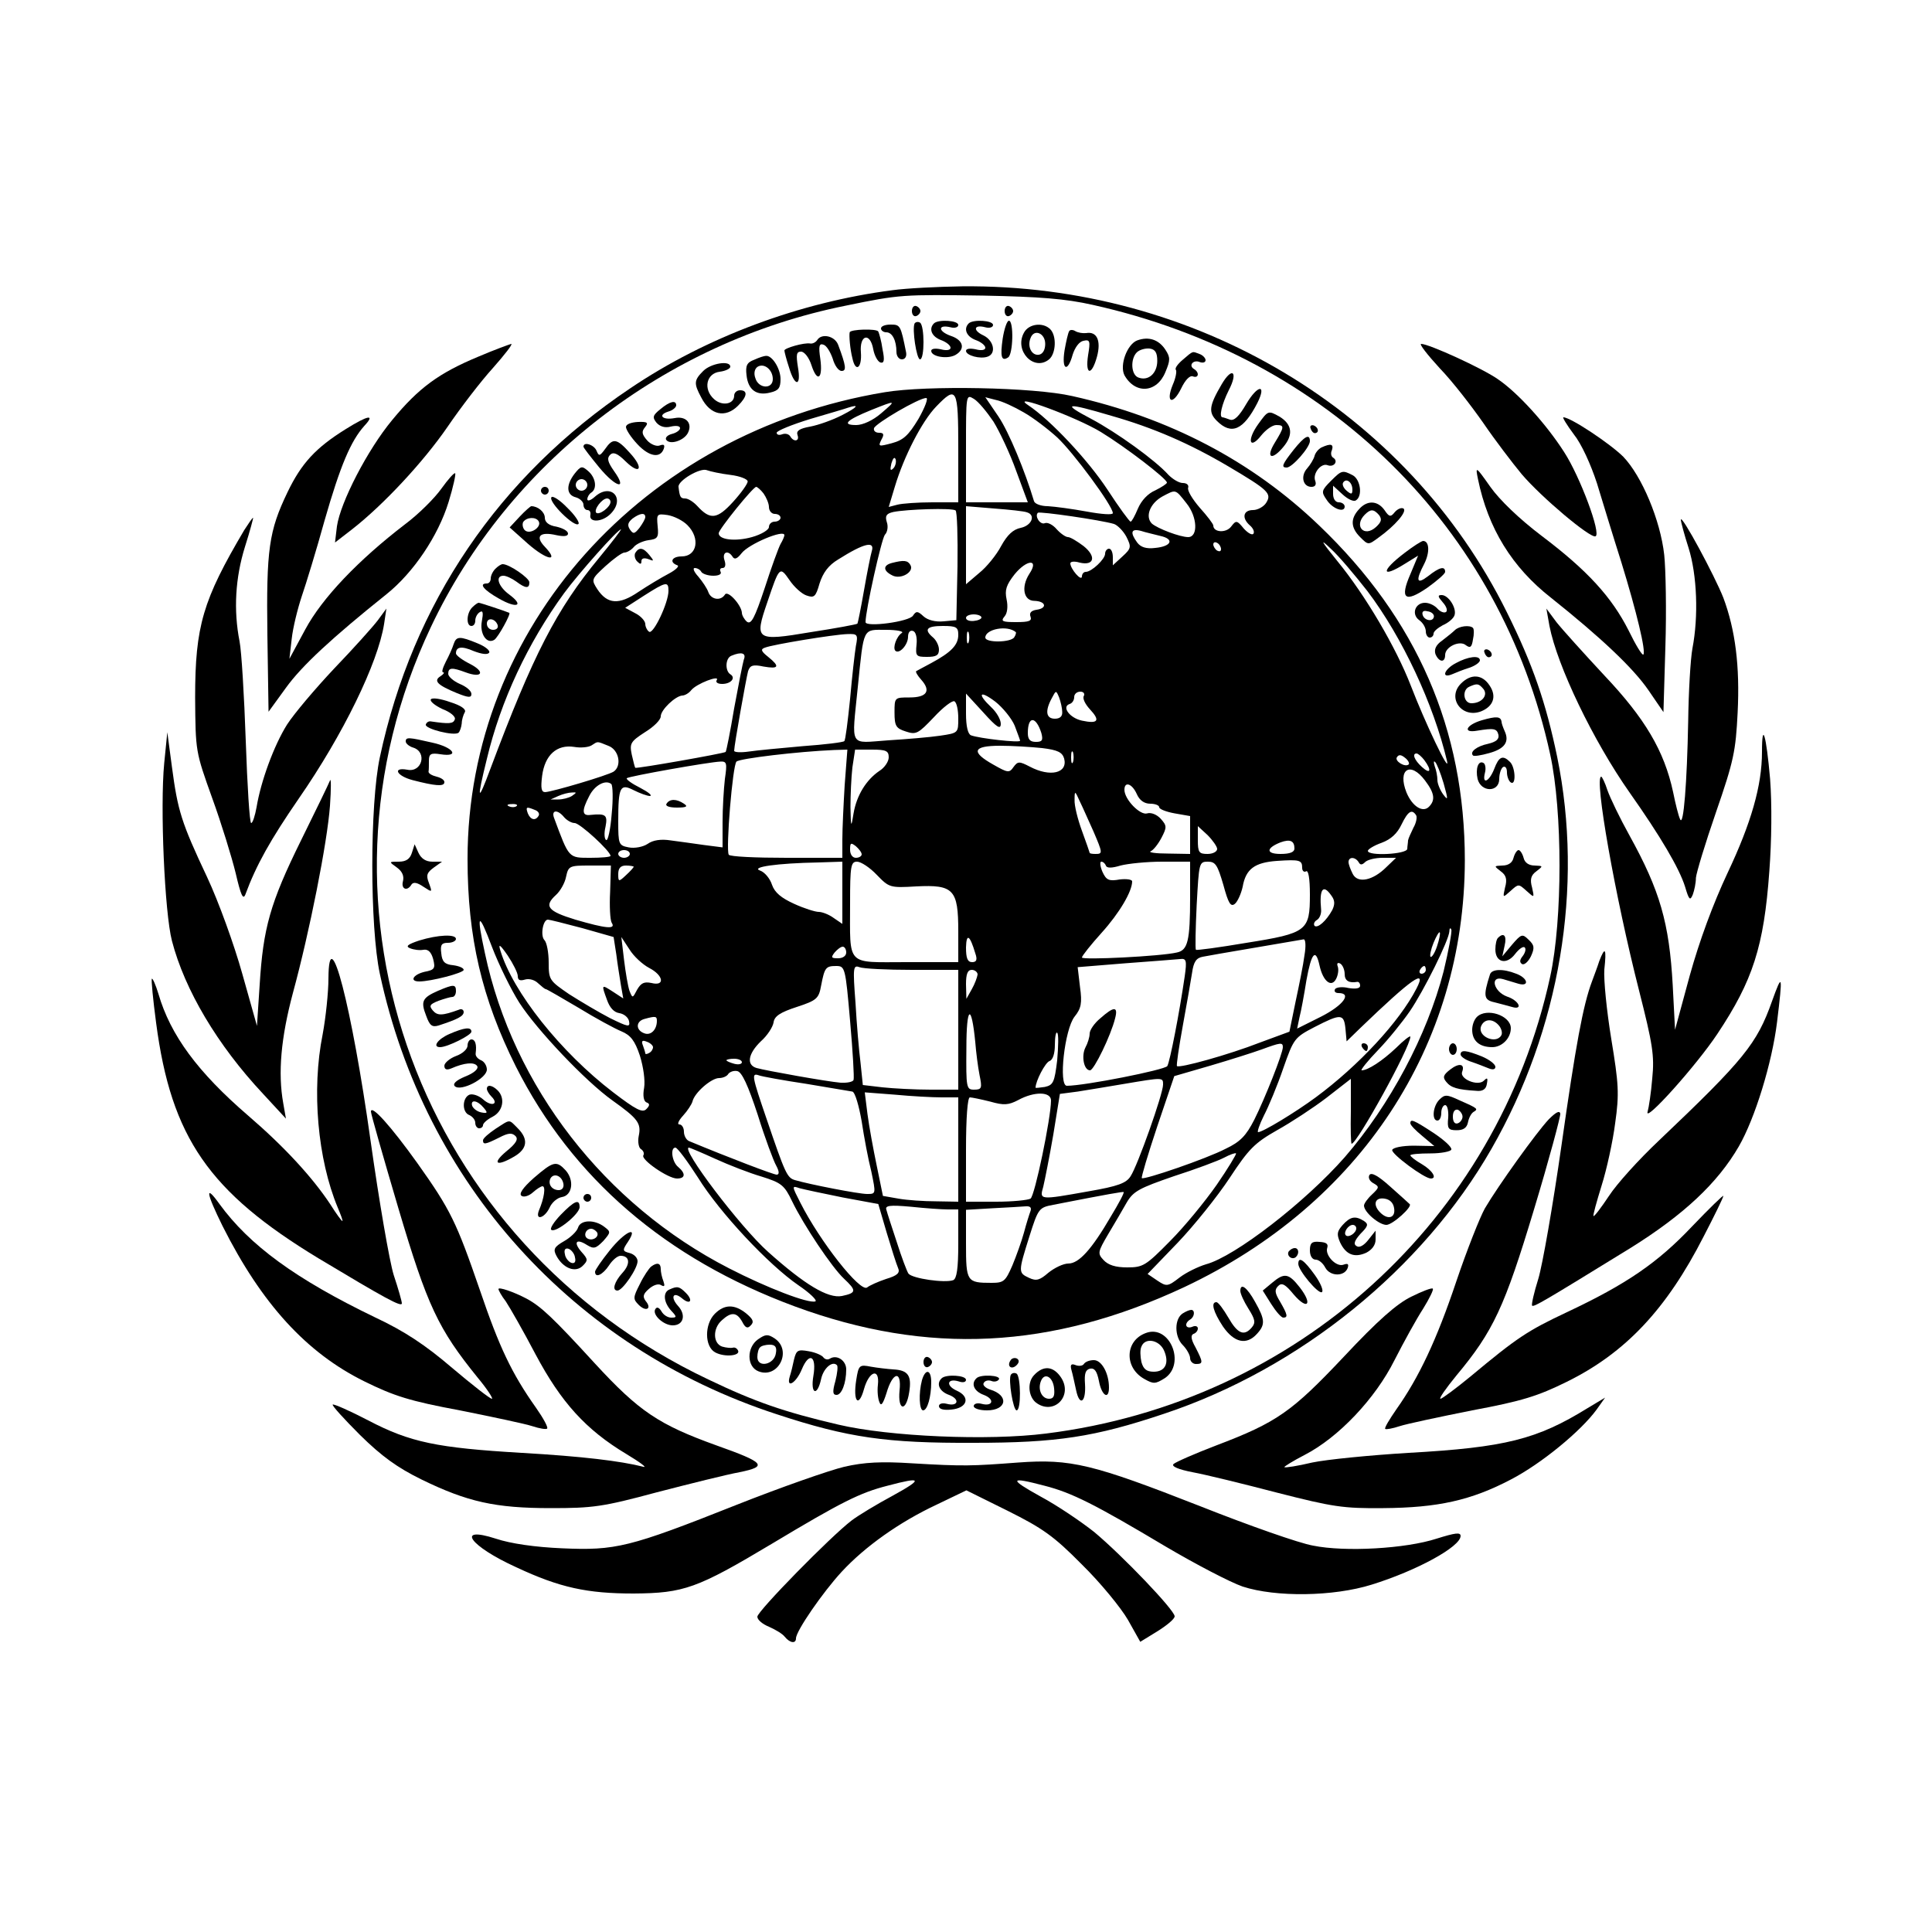 <?xml version="1.0" standalone="no"?>
<!DOCTYPE svg PUBLIC "-//W3C//DTD SVG 20010904//EN"
 "http://www.w3.org/TR/2001/REC-SVG-20010904/DTD/svg10.dtd">
<svg version="1.0" xmlns="http://www.w3.org/2000/svg"
 width="500pt" height="500pt" viewBox="0 0 500 500"
 preserveAspectRatio="xMidYMid meet">
<g transform="translate(0,500) scale(0.1,-0.1)"
fill="#000000" stroke="none">
<path d="M2310 4249 c-240 -31 -482 -121 -679 -254 -340 -228 -563 -556 -648
-955 -26 -121 -26 -439 0 -560 116 -542 500 -968 1027 -1140 185 -61 285 -75
510 -74 215 0 313 15 492 75 352 117 670 375 848 686 177 309 239 676 170
1014 -29 140 -63 239 -130 374 -258 522 -807 850 -1410 844 -63 -1 -144 -5
-180 -10z m518 -38 c608 -135 1056 -575 1184 -1164 32 -147 32 -427 0 -574
-137 -631 -656 -1102 -1305 -1183 -150 -19 -405 -8 -537 23 -141 33 -216 59
-337 117 -746 354 -1064 1216 -718 1947 200 424 605 738 1074 832 140 29 148
29 356 26 146 -3 212 -8 283 -24z"/>
<path d="M2360 4195 c0 -9 5 -15 11 -13 6 2 11 8 11 13 0 5 -5 11 -11 13 -6 2
-11 -4 -11 -13z"/>
<path d="M2600 4195 c0 -9 5 -15 11 -13 6 2 11 8 11 13 0 5 -5 11 -11 13 -6 2
-11 -4 -11 -13z"/>
<path d="M2367 4163 c-7 -14 5 -93 14 -93 12 0 12 87 0 95 -5 3 -11 2 -14 -2z"/>
<path d="M2417 4163 c-14 -14 -6 -34 18 -43 14 -5 25 -14 25 -20 0 -6 -10 -8
-25 -4 -14 3 -25 2 -25 -4 0 -15 41 -22 62 -11 27 15 22 39 -12 50 -33 12 -33
30 0 22 11 -3 20 0 20 6 0 12 -52 15 -63 4z"/>
<path d="M2507 4163 c-14 -14 -6 -34 18 -43 14 -5 25 -14 25 -20 0 -6 -10 -8
-25 -4 -14 3 -25 2 -25 -4 0 -12 37 -22 56 -15 23 8 16 42 -11 55 -28 13 -25
29 5 21 11 -3 20 0 20 6 0 12 -52 15 -63 4z"/>
<path d="M2595 4124 c-7 -48 -3 -60 14 -49 13 8 15 95 2 95 -5 0 -12 -21 -16
-46z"/>
<path d="M2280 4150 c0 -5 6 -10 14 -10 15 0 26 -21 26 -51 0 -10 6 -19 14
-19 8 0 13 7 11 18 -14 70 -15 72 -40 72 -14 0 -25 -4 -25 -10z"/>
<path d="M2650 4139 c-26 -47 26 -101 65 -69 18 15 20 61 3 78 -19 19 -56 14
-68 -9z m55 -29 c0 -15 -6 -26 -16 -28 -19 -3 -31 21 -22 43 9 25 38 13 38
-15z"/>
<path d="M2199 4140 c-2 -8 1 -44 7 -67 8 -38 25 -26 22 15 -4 46 24 53 32 8
3 -16 11 -31 18 -34 10 -3 12 5 6 34 -3 22 -9 42 -11 46 -4 8 -72 6 -74 -2z"/>
<path d="M2767 4143 c-3 -5 -8 -27 -12 -50 -8 -51 8 -58 21 -11 6 19 17 34 28
36 17 4 18 -1 12 -37 -8 -52 9 -55 23 -4 11 41 0 66 -28 61 -9 -1 -21 1 -28 5
-6 4 -14 4 -16 0z"/>
<path d="M2115 4120 c-4 -6 -12 -10 -18 -9 -16 3 -67 -12 -67 -18 0 -3 5 -23
12 -44 15 -51 32 -50 23 1 -5 32 -4 40 8 40 9 0 21 -16 27 -35 15 -46 30 -36
23 16 -5 33 -3 41 8 37 8 -2 18 -19 24 -36 5 -18 15 -32 23 -32 13 0 12 12 -9
68 -9 23 -43 30 -54 12z"/>
<path d="M2943 4119 c-26 -10 -46 -64 -33 -90 28 -50 84 -46 106 8 13 31 13
38 0 58 -17 26 -43 35 -73 24z m52 -53 c0 -32 -23 -53 -49 -43 -19 7 -21 48
-4 65 7 7 22 11 33 10 15 -2 20 -11 20 -32z"/>
<path d="M3061 4069 c-13 -11 -21 -22 -18 -26 3 -3 0 -21 -8 -39 -19 -46 0
-54 22 -9 10 21 22 34 30 31 15 -6 18 10 3 19 -15 9 -2 25 15 18 8 -3 15 -1
15 5 0 5 -7 13 -16 16 -19 7 -15 9 -43 -15z"/>
<path d="M1952 4069 c-19 -7 -23 -15 -20 -40 4 -38 26 -54 61 -45 22 5 27 12
27 35 0 27 -22 62 -38 60 -4 0 -17 -4 -30 -10z m48 -50 c0 -27 -37 -25 -45 2
-5 13 -2 25 6 30 17 10 39 -8 39 -32z"/>
<path d="M1820 4040 c-24 -24 -25 -32 -5 -69 23 -45 62 -54 95 -21 24 24 26
40 5 40 -8 0 -15 -6 -15 -14 0 -22 -31 -28 -52 -9 -29 26 -20 67 15 71 15 2
27 8 27 13 0 17 -50 9 -70 -11z"/>
<path d="M3162 4006 c-33 -56 -35 -73 -13 -95 38 -38 69 -24 105 46 25 50 1
48 -29 -3 -18 -31 -31 -44 -42 -40 -8 3 -17 6 -19 6 -10 0 -2 34 16 70 25 48
9 62 -18 16z"/>
<path d="M2290 3985 c-628 -104 -1080 -610 -1080 -1208 0 -203 37 -361 125
-537 146 -289 387 -497 722 -621 344 -127 664 -111 1008 50 456 215 725 625
726 1104 0 340 -124 625 -377 867 -174 167 -388 279 -639 335 -100 23 -377 28
-485 10z m190 -145 l0 -140 -67 0 c-38 0 -78 -3 -90 -6 l-23 -6 16 53 c23 77
70 169 107 207 53 55 57 48 57 -108z m91 69 c16 -26 43 -83 59 -128 l30 -81
-80 0 -80 0 0 140 c0 139 0 140 20 128 12 -7 34 -34 51 -59z m-194 7 c-26 -43
-39 -55 -69 -63 -34 -9 -36 -9 -27 9 8 14 6 18 -6 18 -9 0 -15 5 -13 12 5 13
116 78 135 78 6 0 -3 -24 -20 -54z m272 17 c25 -14 64 -44 87 -65 41 -38 144
-177 144 -196 0 -5 -29 -3 -67 4 -38 7 -83 13 -101 14 -18 0 -34 6 -36 13 -23
77 -65 179 -92 219 l-34 50 27 -7 c16 -3 48 -18 72 -32z m200 -51 c64 -39 171
-121 171 -131 0 -3 -14 -12 -30 -20 -19 -8 -36 -26 -45 -47 -8 -19 -16 -34
-19 -34 -3 0 -30 37 -60 83 -50 76 -147 180 -206 219 -49 33 127 -32 189 -70z
m-569 48 c-21 -18 -47 -30 -64 -30 -39 0 -25 13 39 39 65 26 66 26 25 -9z
m-100 -4 c-25 -13 -62 -26 -83 -30 -28 -5 -37 -11 -33 -22 6 -16 -10 -19 -19
-3 -4 6 -13 8 -21 5 -8 -3 -14 -1 -14 4 0 5 39 21 88 36 48 14 92 27 97 29 31
10 24 1 -15 -19z m696 -2 c109 -31 203 -72 303 -131 103 -61 113 -70 98 -94
-6 -10 -22 -19 -34 -19 -26 0 -30 -21 -8 -40 8 -7 12 -16 9 -21 -3 -5 -14 1
-25 13 -18 22 -20 22 -33 5 -13 -17 -46 -15 -46 3 0 4 -16 25 -35 46 -19 22
-33 45 -30 52 2 7 -4 12 -14 12 -10 0 -26 10 -37 21 -34 38 -134 110 -200 145
-78 41 -66 43 52 8z m-564 -136 c-8 -8 -9 -4 -5 13 4 13 8 18 11 10 2 -7 -1
-18 -6 -23z m-422 -17 c25 -3 45 -11 45 -17 0 -6 -17 -30 -38 -53 -41 -45 -59
-47 -92 -11 -10 11 -24 20 -32 20 -12 0 -14 4 -17 30 -2 16 57 51 74 43 8 -3
35 -9 60 -12z m86 -48 c7 -10 14 -26 14 -35 0 -10 7 -18 15 -18 8 0 15 -4 15
-10 0 -5 -7 -10 -15 -10 -8 0 -15 -6 -15 -14 0 -7 -19 -19 -44 -26 -43 -12
-86 -7 -86 10 0 10 89 120 97 120 3 0 12 -8 19 -17z m1095 -26 c28 -35 30 -87
4 -87 -21 0 -79 22 -94 35 -18 18 -5 52 27 70 36 19 33 20 63 -18z m-593 -163
l-3 -139 -33 -3 c-21 -2 -41 3 -52 13 -15 14 -19 14 -27 2 -9 -16 -123 -31
-123 -17 0 30 41 214 50 226 7 7 9 22 5 33 -5 16 -1 22 17 26 34 7 152 11 161
4 4 -3 6 -68 5 -145z m180 140 c23 -7 12 -34 -16 -40 -20 -4 -35 -18 -51 -47
-12 -23 -38 -55 -57 -70 l-34 -29 0 101 0 101 73 -6 c39 -3 78 -7 85 -10z
m225 -30 c9 -3 24 -18 32 -33 13 -26 13 -30 -10 -51 l-25 -23 0 21 c0 12 -4
22 -10 22 -5 0 -10 -6 -10 -13 0 -14 -35 -47 -50 -47 -6 0 -10 -6 -10 -12 -1
-14 -30 20 -30 34 0 5 11 6 24 2 38 -9 44 16 10 43 -16 12 -34 23 -40 23 -6 0
-19 9 -29 20 -10 12 -24 19 -31 16 -12 -5 -27 18 -18 27 5 4 164 -19 197 -29z
m-1213 18 c0 -5 -7 -17 -15 -28 -13 -16 -16 -17 -25 -4 -7 11 -5 18 7 28 19
14 33 16 33 4z m109 -21 c34 -34 25 -81 -15 -81 -25 0 -33 -15 -11 -23 6 -2
-4 -12 -23 -22 -19 -10 -54 -31 -78 -47 -50 -34 -80 -32 -106 7 -16 25 -16 26
21 60 21 19 43 35 49 35 6 0 17 6 24 14 6 8 24 16 38 18 24 3 27 7 24 36 -3
32 -2 33 26 29 17 -3 39 -14 51 -26z m-228 -84 c-111 -134 -171 -251 -282
-547 -33 -89 -36 -83 -9 26 36 151 106 300 200 429 39 53 139 165 147 165 2 0
-23 -33 -56 -73z m1452 56 c37 -8 29 -27 -13 -31 -24 -3 -38 2 -47 14 -19 26
-16 37 10 30 12 -4 35 -9 50 -13z m-973 2 c0 -3 -4 -13 -10 -23 -5 -9 -24 -61
-41 -114 -26 -78 -35 -95 -46 -87 -7 6 -13 17 -13 23 -1 20 -37 60 -44 47 -11
-17 -36 -13 -43 7 -3 9 -15 27 -26 40 -11 12 -15 22 -9 22 6 0 14 -4 17 -10 3
-5 17 -10 31 -10 14 0 22 4 19 10 -3 6 -1 10 5 10 7 0 9 8 5 20 -7 21 9 28 21
9 5 -8 12 -5 23 9 18 24 111 63 111 47z m1509 -145 c90 -119 171 -292 206
-440 8 -37 -58 102 -94 196 -38 98 -117 233 -190 322 -43 53 -46 60 -17 32 21
-19 63 -69 95 -110z m-379 109 c0 -6 -4 -7 -10 -4 -5 3 -10 11 -10 16 0 6 5 7
10 4 6 -3 10 -11 10 -16z m-904 -6 c-3 -10 -12 -55 -20 -101 -8 -46 -16 -85
-17 -86 -2 -2 -56 -12 -121 -22 -143 -24 -146 -21 -112 78 31 92 32 93 57 57
12 -18 32 -36 44 -40 20 -7 24 -4 34 31 9 28 23 47 48 62 68 43 96 49 87 21z
m408 -58 c-22 -34 -15 -70 13 -70 30 -1 34 -19 6 -23 -14 -2 -20 -8 -16 -18 4
-11 -4 -14 -37 -14 -36 0 -41 2 -30 15 7 8 9 26 5 44 -5 24 -1 37 21 65 32 39
64 40 38 1z m-934 -44 c0 -31 -39 -113 -50 -106 -5 3 -10 13 -10 20 0 8 -12
21 -26 28 l-26 14 48 31 c58 37 64 38 64 13z m810 -69 c0 -4 -9 -8 -20 -9 -11
-1 -20 2 -20 8 0 5 9 9 20 9 11 0 20 -4 20 -8z m-60 -45 c0 -26 -18 -45 -70
-73 -19 -10 -37 -20 -39 -21 -2 -2 4 -12 13 -22 26 -29 15 -46 -30 -46 -39 0
-39 0 -39 -39 0 -35 4 -41 29 -49 27 -9 32 -6 73 37 24 26 48 44 53 41 6 -3
10 -23 10 -44 0 -38 0 -38 -47 -45 -27 -4 -87 -9 -135 -12 -102 -7 -94 -22
-78 138 16 157 12 148 73 148 28 0 47 -4 41 -8 -14 -9 -24 -38 -17 -46 10 -10
33 15 33 36 0 11 5 18 13 15 7 -2 11 -17 9 -35 -3 -30 -1 -32 27 -32 24 0 31
4 31 19 0 10 -7 24 -15 31 -25 21 -17 30 25 30 35 0 40 -3 40 -23z m149 7 c1
-1 0 -7 -4 -13 -8 -14 -75 -15 -75 -1 0 22 57 33 79 14z m-122 -26 c-3 -7 -5
-2 -5 12 0 14 2 19 5 13 2 -7 2 -19 0 -25z m-292 -10 c-3 -18 -10 -80 -15
-137 -6 -58 -12 -107 -15 -109 -2 -3 -51 -9 -107 -13 -57 -5 -120 -11 -140
-14 -21 -3 -38 -2 -38 2 0 14 31 187 36 206 5 15 12 18 40 12 40 -7 43 0 12
25 -19 15 -20 20 -8 24 20 8 178 34 213 35 26 1 28 -1 22 -31z m-290 -35 c-3
-10 -14 -66 -25 -126 -10 -60 -20 -110 -22 -113 -5 -4 -232 -44 -234 -41 -1 1
-5 16 -9 34 -6 29 -3 34 34 58 23 14 41 32 41 41 0 17 38 53 56 54 6 0 17 6
23 14 14 17 75 40 66 26 -4 -6 3 -10 14 -10 23 0 36 16 21 25 -14 9 -13 42 3
48 26 11 39 7 32 -10z m701 -171 c7 -19 14 -37 14 -39 0 -6 -106 6 -127 14 -8
3 -13 23 -13 56 l0 52 45 -49 c35 -39 45 -45 45 -29 0 11 -11 30 -25 43 -37
35 -30 45 11 14 19 -15 42 -43 50 -62z m123 36 c1 -12 -6 -18 -19 -18 -23 0
-26 20 -8 53 11 21 11 21 19 2 4 -11 8 -28 8 -37z m56 41 c-4 -6 3 -21 16 -35
27 -29 21 -38 -21 -29 -32 7 -53 36 -32 43 7 2 12 10 12 18 0 8 7 14 16 14 8
0 12 -5 9 -11z m-110 -96 c5 -19 2 -23 -14 -23 -15 0 -21 6 -21 23 0 45 21 44
35 0z m-1121 -33 c28 -10 36 -52 14 -67 -16 -10 -158 -52 -177 -53 -10 0 -12
10 -8 42 7 54 38 82 83 75 17 -3 37 -1 45 4 17 11 13 11 43 -1z m1123 -6 c41
-5 52 -11 57 -27 10 -38 -36 -49 -89 -21 -27 14 -31 14 -42 -1 -11 -16 -15
-15 -52 6 -59 33 -54 49 17 49 31 0 80 -3 109 -6z m-511 -96 c-3 -50 -6 -113
-6 -140 l0 -48 -144 0 c-80 0 -147 3 -150 8 -8 13 10 232 20 241 8 8 158 26
253 30 l34 1 -7 -92z m114 72 c0 -11 -11 -27 -24 -35 -34 -23 -59 -63 -67
-110 -6 -38 -7 -38 -8 16 0 31 2 77 5 103 l7 46 43 0 c37 0 44 -3 44 -20z
m477 -12 c-3 -7 -5 -2 -5 12 0 14 2 19 5 13 2 -7 2 -19 0 -25z m869 -6 c-9 -9
-37 8 -31 18 5 8 11 7 21 -1 8 -6 12 -14 10 -17z m40 11 c20 -27 16 -38 -6
-18 -20 18 -26 35 -14 35 4 0 13 -8 20 -17z m-1810 -49 c-3 -26 -6 -76 -6
-112 l0 -65 -47 6 c-27 4 -65 9 -87 12 -25 4 -46 1 -60 -9 -12 -8 -34 -12 -49
-9 -26 5 -27 8 -27 68 0 89 5 98 40 80 16 -8 35 -15 42 -15 7 1 -4 10 -25 21
-22 11 -37 22 -35 25 5 5 213 42 242 43 17 1 18 -4 12 -45z m1860 -11 c12 -43
12 -46 -1 -29 -8 11 -15 28 -15 37 0 10 -3 26 -7 36 -3 10 -3 15 1 11 4 -3 14
-28 22 -55z m-48 7 c25 -33 27 -51 10 -68 -16 -16 -43 1 -58 37 -24 60 10 82
48 31z m-2105 -87 c-3 -40 -10 -70 -14 -67 -5 2 -6 18 -2 34 6 31 1 35 -39 31
-22 -3 -23 11 -3 49 14 28 42 43 57 31 4 -4 5 -39 1 -78z m1359 52 c7 -16 19
-25 35 -25 12 0 23 -4 23 -9 0 -5 18 -12 40 -16 l40 -7 0 -49 0 -49 -57 1
c-32 0 -52 3 -45 6 7 3 19 18 28 35 14 27 14 31 -2 49 -10 11 -25 17 -35 14
-18 -6 -59 36 -59 61 0 23 20 16 32 -11z m-1462 -5 c-8 -5 -24 -9 -35 -9 l-20
0 20 9 c11 5 27 9 35 9 13 1 13 0 0 -9z m1350 -92 c24 -56 24 -58 5 -58 -8 0
-15 1 -15 3 0 1 -9 27 -20 57 -11 30 -20 66 -19 80 0 25 1 24 14 -5 8 -16 23
-51 35 -77z m-1493 66 c-3 -3 -12 -4 -19 -1 -8 3 -5 6 6 6 11 1 17 -2 13 -5z
m47 -10 c9 -3 13 -10 10 -15 -8 -14 -21 -11 -28 6 -6 17 -4 18 18 9z m76 -19
c7 -8 19 -15 27 -15 14 0 93 -73 93 -85 0 -3 -24 -5 -52 -5 -57 0 -55 -2 -94
103 -8 21 9 23 26 2z m2205 5 c3 -5 0 -20 -7 -32 -6 -13 -13 -27 -14 -33 0 -5
-2 -16 -2 -22 -2 -14 -102 -19 -102 -5 0 4 16 14 36 21 24 9 40 24 51 47 17
35 27 41 38 24z m-515 -87 c0 -7 -11 -13 -25 -13 -22 0 -25 4 -25 36 l0 36 25
-23 c13 -13 25 -30 25 -36z m200 1 c0 -9 -11 -14 -36 -14 -38 0 -38 15 0 30
25 9 36 4 36 -16z m-1120 -15 c0 -5 -7 -9 -15 -9 -9 0 -15 9 -15 21 0 18 2 19
15 9 8 -7 15 -16 15 -21z m-600 1 c0 -5 -7 -10 -15 -10 -8 0 -15 5 -15 10 0 6
7 10 15 10 8 0 15 -4 15 -10z m1740 -36 c0 -8 5 -12 10 -9 6 4 10 -18 10 -60
0 -94 -7 -100 -164 -125 -71 -12 -130 -20 -131 -18 -2 2 -1 54 2 116 6 109 6
112 29 112 20 0 25 -9 40 -60 13 -48 19 -58 30 -49 7 6 16 26 20 44 8 46 31
63 89 67 59 4 65 2 65 -18z m146 15 c4 -8 9 -8 17 0 6 6 26 11 45 11 l35 0
-25 -24 c-35 -35 -74 -43 -87 -18 -6 12 -11 25 -11 31 0 14 17 14 26 0z
m-1336 -80 l0 -80 -22 15 c-12 9 -30 16 -39 16 -9 0 -38 9 -64 21 -33 15 -50
29 -57 49 -5 16 -19 33 -31 37 -25 9 43 19 151 21 l62 2 0 -81z m89 47 c32
-33 34 -34 102 -30 97 5 109 -8 109 -116 l0 -80 -134 0 c-158 0 -146 -13 -146
153 0 96 2 107 18 107 10 0 33 -15 51 -34z m593 24 c2 -7 15 -7 38 0 19 5 68
10 107 10 l73 0 0 -92 c0 -113 -6 -137 -34 -143 -42 -10 -246 -20 -246 -13 0
4 23 33 51 64 46 51 79 107 79 133 0 5 -15 7 -32 5 -28 -5 -35 -2 -45 20 -6
14 -7 26 -3 26 5 0 10 -5 12 -10z m-1283 -68 c-2 -37 0 -73 4 -80 12 -18 -15
-15 -94 8 -72 22 -82 35 -50 64 11 10 23 31 26 47 6 28 9 29 61 29 l55 0 -2
-68z m61 65 c0 -2 -9 -12 -20 -22 -19 -18 -20 -17 -20 3 0 15 6 22 20 22 11 0
20 -2 20 -3z m1805 -74 c10 -13 10 -23 3 -38 -16 -29 -38 -48 -46 -41 -3 4 -1
11 6 15 7 4 12 16 11 27 -5 53 5 67 26 37z m-2101 -278 c46 -71 171 -203 241
-253 66 -47 75 -59 68 -92 -3 -15 0 -31 6 -34 6 -4 9 -11 6 -16 -7 -11 64 -60
87 -60 22 0 23 13 3 30 -16 13 -21 50 -7 50 5 0 31 -35 58 -77 57 -92 183
-226 260 -279 31 -21 50 -40 44 -42 -18 -6 -125 35 -224 86 -321 165 -558 470
-631 815 -23 105 -17 110 18 17 18 -47 50 -112 71 -145z m163 193 l81 -23 7
-45 c3 -25 9 -61 12 -80 l6 -34 -26 17 c-31 20 -31 20 -16 -21 7 -20 18 -32
32 -34 12 -2 23 -11 25 -21 3 -16 -2 -15 -49 8 -29 15 -76 43 -106 62 -51 35
-53 37 -53 82 0 26 -5 52 -11 58 -11 11 -4 53 9 53 4 0 44 -10 89 -22z m2229
-112 c-43 -166 -139 -346 -256 -481 -102 -116 -284 -257 -359 -277 -20 -6 -51
-21 -68 -34 -31 -24 -34 -24 -58 -8 l-25 17 78 81 c42 44 103 120 134 167 50
76 65 91 123 124 36 20 94 58 128 84 l63 49 0 -84 c-1 -46 0 -84 2 -84 14 0
152 250 152 277 0 4 -17 -9 -37 -29 -36 -34 -73 -58 -89 -58 -4 0 15 24 43 53
27 28 63 73 81 99 37 54 102 185 103 208 0 8 3 10 5 4 2 -5 -7 -54 -20 -108z
m-17 65 c-6 -18 -14 -30 -17 -27 -2 3 1 19 8 36 7 17 14 29 16 27 2 -2 -1 -18
-7 -36z m-1195 -18 c6 -17 3 -23 -8 -23 -12 0 -16 10 -16 38 1 38 10 32 24
-15z m-844 -38 c37 -19 42 -48 6 -39 -19 4 -27 0 -37 -17 -12 -23 -12 -23 -20
-3 -4 12 -10 47 -14 80 l-7 59 21 -32 c11 -18 34 -39 51 -48z m1696 33 c-3
-24 -14 -78 -23 -120 l-16 -78 -76 -28 c-82 -32 -209 -67 -215 -61 -2 2 5 49
15 104 10 55 21 117 24 137 4 29 11 39 28 42 18 4 234 40 261 45 5 0 6 -18 2
-41z m-2036 -54 c0 -11 6 -13 19 -9 11 3 25 -1 34 -10 9 -8 17 -15 20 -15 2 0
40 -22 84 -48 44 -27 94 -54 111 -61 24 -10 35 -24 48 -63 9 -29 14 -64 11
-83 -4 -21 -1 -35 6 -38 9 -3 9 -8 0 -17 -10 -11 -27 -2 -86 43 -136 104 -260
260 -292 367 -6 19 -1 16 19 -13 14 -21 26 -45 26 -53z m850 61 c0 -9 -9 -15
-21 -15 -18 0 -19 2 -9 15 7 8 16 15 21 15 5 0 9 -7 9 -15z m1225 -34 c9 -41
31 -58 43 -34 5 10 7 24 4 32 -3 8 0 11 7 7 6 -4 11 -16 11 -27 0 -17 11 -24
33 -20 4 0 7 -4 7 -10 0 -7 -11 -9 -30 -6 -16 4 -32 2 -35 -3 -3 -6 1 -10 9
-10 36 0 12 -32 -45 -61 l-62 -31 6 29 c4 15 12 58 18 96 13 72 24 84 34 38z
m-349 -28 c-14 -96 -38 -219 -45 -232 -7 -10 -214 -51 -260 -51 -22 0 -6 146
20 179 17 21 20 35 14 77 l-6 51 123 10 c68 5 131 10 142 11 16 2 18 -3 12
-45z m-866 -115 c7 -79 11 -147 9 -153 -2 -5 -17 -8 -34 -7 -35 3 -192 31
-217 38 -27 8 -22 37 11 69 17 15 31 37 33 49 2 16 17 26 60 40 52 17 57 22
63 55 9 47 12 51 39 51 23 0 24 -4 36 -142z m161 132 l119 0 0 -155 0 -155
-72 0 c-40 0 -96 3 -124 6 l-51 6 -6 58 c-4 31 -10 101 -13 155 -7 91 -6 98
10 92 10 -4 71 -7 137 -7z m1329 0 c0 -5 -5 -10 -11 -10 -5 0 -7 5 -4 10 3 6
8 10 11 10 2 0 4 -4 4 -10z m-1160 -12 c-1 -7 -7 -24 -15 -38 l-14 -25 -1 38
c0 26 4 37 15 37 8 0 15 -6 15 -12z m1136 -36 c-44 -86 -150 -200 -261 -282
-53 -39 -137 -90 -149 -90 -3 0 3 19 15 43 12 23 35 78 50 122 27 77 29 80 81
107 68 35 76 35 80 -4 l3 -33 36 35 c132 127 173 156 145 102z m-1142 -139 c2
-26 7 -65 11 -85 7 -34 6 -38 -14 -38 -20 0 -21 4 -20 108 0 109 13 117 23 15z
m-824 55 c0 -23 -16 -39 -33 -32 -22 8 -22 31 1 37 29 8 32 7 32 -5z m1036
-102 c-7 -57 -10 -64 -32 -69 -13 -2 -24 -3 -24 -2 0 17 25 65 36 69 9 3 14
20 14 42 0 21 3 35 6 31 4 -3 3 -35 0 -71z m-1046 34 c0 -5 -4 -12 -10 -15 -5
-3 -10 -4 -10 -1 0 2 -3 12 -6 20 -5 12 -2 15 10 10 9 -3 16 -10 16 -14z
m1630 0 c0 -16 -46 -132 -74 -188 -21 -41 -36 -57 -74 -75 -50 -26 -211 -81
-217 -76 -2 2 16 62 40 134 l44 130 93 27 c51 15 111 34 133 42 49 18 55 19
55 6z m-1400 -39 c0 -5 -9 -7 -20 -4 -11 3 -20 7 -20 9 0 2 9 4 20 4 11 0 20
-4 20 -9z m41 -136 c19 -61 41 -120 48 -132 8 -15 8 -23 1 -23 -8 0 -121 43
-227 87 -7 3 -13 14 -13 24 0 10 -5 19 -12 19 -6 0 -2 10 10 23 11 12 22 29
24 36 5 23 49 61 69 61 10 0 21 5 24 11 4 5 14 9 23 7 12 -2 28 -37 53 -113z
m126 80 c59 -10 113 -19 119 -20 7 -2 17 -37 24 -77 6 -40 17 -99 25 -130 12
-58 12 -58 -11 -58 -22 0 -150 25 -187 36 -20 6 -25 17 -73 158 -38 111 -40
120 -20 113 8 -3 63 -13 123 -22z m923 -2 c0 -24 -66 -210 -84 -237 -11 -18
-33 -26 -108 -39 -129 -23 -128 -23 -118 12 4 17 16 77 26 135 l17 105 46 6
c25 4 80 13 121 20 101 17 100 17 100 -2z m-573 -33 l43 0 0 -135 0 -135 -57
1 c-32 0 -76 3 -98 7 l-40 7 -16 78 c-9 43 -20 103 -24 134 l-7 56 78 -6 c42
-4 97 -7 121 -7z m283 -8 c0 -45 -42 -247 -53 -254 -7 -4 -47 -8 -89 -8 l-78
0 0 135 c0 82 4 135 10 135 5 0 29 -5 53 -11 35 -10 47 -9 72 4 42 23 85 22
85 -1z m-869 -151 c35 -16 89 -37 120 -46 51 -16 59 -22 79 -64 30 -62 103
-171 134 -200 33 -31 33 -37 -5 -45 -36 -7 -96 29 -191 114 -72 64 -228 270
-205 270 2 0 33 -13 68 -29z m1298 -67 c-30 -43 -84 -109 -121 -146 -63 -64
-70 -68 -111 -68 -30 0 -49 6 -61 19 -16 17 -15 21 12 67 16 27 38 64 48 82
17 29 32 37 122 68 56 18 115 40 130 48 15 8 29 13 31 11 1 -2 -21 -39 -50
-81z m-968 -33 l92 -17 22 -75 c12 -40 25 -81 29 -90 6 -13 -1 -20 -31 -29
-21 -7 -43 -17 -49 -22 -18 -13 -122 119 -173 220 -22 43 -22 44 -2 37 11 -3
62 -14 112 -24z m694 -49 c-50 -86 -83 -122 -110 -122 -13 0 -36 -11 -52 -24
-22 -19 -31 -22 -50 -13 -28 13 -28 15 1 107 23 73 25 75 62 82 148 29 179 34
182 33 2 -2 -13 -30 -33 -63z m-422 18 l27 0 0 -89 c0 -64 -4 -90 -13 -94 -21
-8 -106 4 -116 17 -4 6 -18 43 -30 81 -13 39 -25 76 -27 84 -4 11 8 13 63 8
38 -4 80 -7 96 -7z m214 -4 c-3 -8 -11 -33 -17 -56 -6 -22 -20 -61 -30 -85
-18 -41 -22 -45 -54 -45 -64 0 -66 3 -66 101 l0 88 68 4 c37 2 75 4 86 5 12 1
16 -3 13 -12z"/>
<path d="M2308 3543 c-23 -6 -23 -20 1 -32 22 -12 58 9 47 27 -7 12 -17 13
-48 5z"/>
<path d="M1644 3569 c-3 -6 -1 -16 5 -22 8 -8 11 -8 11 1 0 7 7 9 18 5 15 -6
15 -5 3 10 -16 20 -27 22 -37 6z"/>
<path d="M1725 2920 c-4 -6 7 -10 27 -10 25 0 29 3 18 10 -19 13 -37 13 -45 0z"/>
<path d="M2848 2365 c-16 -13 -28 -31 -28 -40 0 -9 -5 -25 -11 -36 -11 -22 -4
-59 12 -59 10 0 54 90 65 135 8 31 -3 31 -38 0z"/>
<path d="M3525 2290 c3 -5 8 -10 11 -10 2 0 4 5 4 10 0 6 -5 10 -11 10 -5 0
-7 -4 -4 -10z"/>
<path d="M1709 3941 c-20 -16 -21 -21 -10 -35 9 -10 22 -14 37 -10 13 3 24 2
24 -4 0 -5 -9 -12 -21 -15 -12 -3 -18 -10 -15 -15 9 -14 45 -3 56 17 13 25 -4
45 -34 39 -32 -6 -45 8 -16 17 11 3 20 11 20 16 0 14 -16 11 -41 -10z"/>
<path d="M3256 3902 c-30 -42 -22 -67 8 -29 12 15 29 27 39 27 22 0 21 -5 -4
-46 -24 -39 -8 -47 22 -11 27 32 23 59 -10 79 -29 16 -29 16 -55 -20z"/>
<path d="M1620 3895 c0 -7 13 -27 30 -45 30 -32 59 -37 68 -11 3 10 0 12 -11
8 -8 -3 -23 3 -32 13 -14 16 -15 23 -6 34 10 12 7 15 -18 14 -18 -1 -31 -6
-31 -13z"/>
<path d="M3392 3891 c2 -7 7 -12 11 -12 12 1 9 15 -3 20 -7 2 -11 -2 -8 -8z"/>
<path d="M3348 3836 c-30 -38 -33 -46 -18 -46 14 0 59 51 60 68 0 21 -14 13
-42 -22z"/>
<path d="M1566 3838 c-14 -19 -16 -19 -22 -5 -6 16 -34 25 -34 11 0 -3 19 -27
41 -54 44 -53 74 -59 38 -9 -16 23 -19 33 -10 42 8 8 19 4 40 -17 38 -37 48
-18 11 22 -34 38 -44 39 -64 10z"/>
<path d="M3420 3842 c-8 -4 -16 -14 -18 -22 -2 -8 -11 -23 -19 -32 -18 -20
-11 -48 11 -48 10 0 13 6 10 15 -8 19 15 48 32 41 16 -6 28 10 15 19 -6 3 -8
12 -4 20 5 16 -3 18 -27 7z"/>
<path d="M1487 3774 c-23 -30 -21 -55 3 -61 11 -3 20 -12 20 -19 0 -8 5 -14
10 -14 6 0 9 -5 8 -12 -5 -21 30 -20 52 2 40 40 1 82 -41 44 -10 -9 -19 -12
-19 -6 0 6 5 14 10 17 16 10 12 39 -8 56 -16 14 -19 13 -35 -7z m33 -29 c0 -8
-7 -15 -15 -15 -8 0 -15 7 -15 15 0 8 7 15 15 15 8 0 15 -7 15 -15z m60 -44
c0 -13 -29 -35 -37 -28 -7 8 15 37 28 37 5 0 9 -4 9 -9z"/>
<path d="M3444 3755 c-24 -24 -25 -28 -11 -48 15 -24 47 -35 47 -18 0 6 -7 11
-15 11 -9 0 -15 9 -15 22 l0 21 24 -22 c14 -13 29 -20 35 -16 18 11 12 54 -8
65 -27 14 -29 13 -57 -15z m56 -22 c0 -13 -3 -13 -15 -3 -8 7 -12 16 -9 21 8
13 24 1 24 -18z"/>
<path d="M1400 3730 c0 -5 5 -10 10 -10 6 0 10 5 10 10 0 6 -4 10 -10 10 -5 0
-10 -4 -10 -10z"/>
<path d="M1427 3713 c-8 -12 60 -79 70 -69 4 3 -9 23 -29 42 -19 20 -38 32
-41 27z"/>
<path d="M3517 3682 c-23 -25 -21 -48 3 -72 21 -21 21 -21 48 -1 42 30 75 68
64 75 -5 3 -15 -1 -22 -9 -11 -14 -15 -13 -27 5 -18 25 -45 26 -66 2z m52 -15
c8 -11 6 -18 -8 -31 -31 -28 -58 3 -29 32 15 15 23 15 37 -1z"/>
<path d="M1345 3663 l-26 -28 47 -42 c49 -43 83 -49 44 -8 -26 27 -13 40 30
30 19 -4 30 -3 30 4 0 7 -13 14 -30 18 -20 3 -30 12 -30 23 0 15 -18 30 -35
30 -2 0 -16 -12 -30 -27z m49 -12 c9 -15 -23 -36 -36 -23 -5 5 -7 15 -4 21 9
13 33 14 40 2z"/>
<path d="M3635 3569 c-62 -47 -61 -67 1 -28 l34 21 -20 -48 c-28 -64 -14 -75
44 -35 25 18 46 36 46 41 0 16 -15 12 -44 -11 -30 -23 -33 -12 -10 32 15 30
13 59 -3 59 -4 0 -26 -14 -48 -31z"/>
<path d="M1282 3528 c-7 -7 -12 -18 -12 -25 0 -7 -4 -13 -10 -13 -22 0 -8 -17
31 -39 47 -27 67 -19 26 11 -28 21 -36 48 -14 48 7 0 22 -7 33 -15 24 -18 34
-19 34 -2 0 11 -52 47 -69 47 -4 0 -12 -5 -19 -12z"/>
<path d="M3734 3441 c10 -11 13 -22 8 -25 -5 -3 -15 1 -22 9 -7 8 -21 15 -32
15 -26 0 -36 -30 -15 -45 10 -7 17 -20 17 -29 0 -9 5 -16 10 -16 6 0 10 5 10
10 0 6 11 15 24 22 14 6 27 17 30 25 7 18 -15 53 -33 53 -11 0 -10 -4 3 -19z
m-23 -36 c-1 -15 -24 -12 -29 3 -3 9 2 13 12 10 10 -1 17 -7 17 -13z"/>
<path d="M1222 3428 c-15 -15 -16 -48 -2 -48 6 0 10 6 10 14 0 8 5 18 12 22 8
5 9 -2 5 -24 -6 -31 12 -60 32 -48 10 6 44 68 39 70 -9 4 -75 26 -79 26 -3 0
-10 -5 -17 -12z m66 -46 c2 -7 -3 -12 -12 -12 -9 0 -16 7 -16 16 0 17 22 14
28 -4z"/>
<path d="M3765 3369 c-5 -5 -20 -17 -33 -27 -16 -11 -21 -23 -17 -35 9 -21 25
-23 25 -2 0 21 38 39 54 25 11 -8 15 -5 18 15 3 13 3 27 0 30 -8 8 -36 5 -47
-6z"/>
<path d="M1174 3333 c-3 -10 -12 -30 -20 -45 -8 -16 -12 -28 -7 -28 4 0 1 -5
-7 -10 -19 -12 -8 -23 43 -44 30 -12 37 -12 37 -2 0 8 -13 19 -30 26 -16 7
-30 19 -30 26 0 17 10 17 45 4 43 -16 52 1 11 22 -20 10 -36 22 -36 27 0 17
14 20 46 6 21 -8 36 -10 40 -4 3 5 -10 16 -30 24 -46 19 -55 19 -62 -2z"/>
<path d="M3842 3311 c2 -7 7 -12 11 -12 12 1 9 15 -3 20 -7 2 -11 -2 -8 -8z"/>
<path d="M3768 3284 c-31 -16 -39 -41 -10 -29 9 4 29 12 45 17 15 5 27 14 27
19 0 14 -31 10 -62 -7z"/>
<path d="M3781 3231 c-37 -37 2 -91 52 -72 32 13 41 39 22 67 -19 29 -48 31
-74 5z m58 -14 c13 -16 -4 -37 -31 -37 -21 0 -25 35 -5 43 20 9 24 8 36 -6z"/>
<path d="M1115 3190 c-3 -5 11 -16 30 -25 21 -8 35 -20 32 -27 -4 -11 -14 -12
-62 -5 -5 1 -11 -2 -13 -8 -4 -11 75 -31 85 -21 3 3 7 14 8 24 0 9 4 22 8 29
4 7 -9 17 -38 26 -25 9 -47 12 -50 7z"/>
<path d="M3835 3136 c-41 -12 -51 -34 -12 -27 43 7 51 6 55 -11 2 -11 -6 -18
-27 -23 -29 -6 -48 -21 -39 -30 2 -3 21 0 42 6 40 11 53 29 40 57 -4 9 -8 20
-8 24 -2 14 -13 15 -51 4z"/>
<path d="M1050 3081 c0 -5 9 -13 20 -16 36 -12 22 -65 -16 -57 -39 7 -28 -16
14 -27 58 -15 81 -17 82 -6 1 6 -8 12 -20 15 -12 3 -21 8 -21 13 1 4 1 17 1
28 0 18 5 21 30 17 51 -8 34 18 -21 30 -61 14 -69 15 -69 3z"/>
<path d="M3867 3010 c-13 -33 -32 -42 -24 -10 3 11 1 22 -3 25 -14 9 -22 -14
-16 -41 9 -35 56 -35 56 0 0 14 5 28 10 31 6 3 10 -3 10 -14 0 -11 5 -23 10
-26 14 -9 12 39 -2 53 -19 19 -29 14 -41 -18z"/>
<path d="M1066 2793 c-5 -16 -15 -23 -34 -23 -26 0 -26 0 -5 -15 14 -10 19
-22 16 -35 -6 -21 11 -28 22 -9 5 7 15 5 31 -6 23 -15 23 -15 14 10 -8 20 -5
27 13 40 l21 15 -25 0 c-17 0 -29 8 -36 23 l-10 22 -7 -22z"/>
<path d="M3917 2780 c-3 -13 -14 -20 -29 -20 -22 -1 -22 -1 -4 -15 14 -10 17
-21 11 -42 -6 -27 -6 -27 14 -9 21 19 21 19 42 0 20 -18 20 -18 14 9 -6 21 -3
32 11 42 18 14 18 14 -4 15 -15 0 -26 7 -29 20 -3 11 -9 20 -13 20 -4 0 -10
-9 -13 -20z"/>
<path d="M1085 2566 c-30 -10 -36 -15 -24 -20 10 -4 25 -6 35 -4 12 2 20 -6
25 -24 6 -24 4 -28 -22 -33 -30 -7 -40 -25 -14 -25 30 0 115 22 115 30 0 5
-12 10 -27 12 -22 2 -29 9 -31 31 -3 22 1 27 17 27 12 0 21 5 21 10 0 13 -46
11 -95 -4z"/>
<path d="M3877 2573 c-4 -3 -7 -17 -7 -30 0 -34 29 -41 51 -12 10 13 21 21 25
17 4 -4 1 -14 -5 -22 -8 -10 -9 -16 -2 -21 6 -3 16 6 23 20 10 22 9 29 -6 43
-16 16 -19 15 -43 -13 l-25 -30 6 28 c6 25 -2 35 -17 20z"/>
<path d="M3856 2478 c-18 -56 -16 -66 12 -72 15 -4 35 -9 45 -12 30 -9 18 17
-13 27 -35 13 -45 55 -10 45 11 -3 29 -9 40 -12 29 -8 24 15 -6 26 -35 14 -64
12 -68 -2z"/>
<path d="M1134 2436 c-41 -18 -46 -27 -31 -65 9 -25 15 -30 32 -25 49 16 65
24 65 35 0 6 -6 9 -12 6 -44 -16 -56 -16 -68 -2 -10 12 -8 16 15 25 14 5 31
10 36 10 5 0 9 7 9 15 0 18 -6 18 -46 1z"/>
<path d="M3822 2368 c-7 -7 -12 -21 -12 -33 0 -29 19 -45 52 -45 25 0 48 23
48 49 0 33 -63 54 -88 29z m58 -23 c6 -8 9 -19 5 -25 -14 -23 -62 -2 -52 24 8
20 31 21 47 1z"/>
<path d="M1163 2324 c-30 -13 -45 -34 -24 -34 19 0 81 31 81 40 0 13 -18 11
-57 -6z"/>
<path d="M1210 2294 c0 -9 -13 -21 -30 -27 -16 -6 -30 -18 -30 -25 0 -10 6
-12 18 -7 34 15 60 17 67 6 4 -7 -8 -18 -31 -27 -24 -10 -33 -19 -27 -25 15
-15 83 20 83 43 0 10 -7 21 -15 24 -9 4 -15 11 -14 18 3 23 -1 36 -11 36 -5 0
-10 -7 -10 -16z"/>
<path d="M3750 2285 c0 -8 5 -15 10 -15 6 0 10 7 10 15 0 8 -4 15 -10 15 -5 0
-10 -7 -10 -15z"/>
<path d="M3780 2271 c0 -5 12 -14 28 -19 15 -5 35 -13 45 -17 10 -4 17 -3 17
4 0 7 -16 19 -35 27 -40 16 -55 18 -55 5z"/>
<path d="M3753 2232 c-18 -14 -20 -20 -10 -32 12 -15 29 -20 77 -23 17 -2 26
4 28 18 3 16 1 17 -8 8 -16 -15 -63 5 -56 23 8 21 -8 24 -31 6z"/>
<path d="M1260 2182 c0 -4 5 -13 12 -20 20 -20 0 -27 -22 -7 -10 9 -26 15 -35
12 -19 -8 -20 -46 0 -53 8 -4 15 -12 15 -20 0 -8 5 -14 10 -14 6 0 10 4 10 8
0 5 11 15 25 22 27 14 33 48 13 68 -14 14 -28 16 -28 4z m-9 -48 c12 -14 11
-16 -5 -13 -11 2 -21 10 -24 17 -5 17 13 15 29 -4z"/>
<path d="M3725 2154 c-17 -17 -20 -54 -5 -54 6 0 10 9 10 20 0 11 5 20 10 20
6 0 9 -15 8 -32 -3 -29 0 -33 22 -33 17 0 26 6 29 20 2 11 8 23 14 27 13 8 13
9 -35 30 -34 16 -39 16 -53 2z m60 -44 c0 -7 -6 -15 -12 -17 -8 -3 -13 4 -13
17 0 13 5 20 13 18 6 -3 12 -11 12 -18z"/>
<path d="M1283 2079 c-18 -12 -33 -25 -33 -30 0 -12 6 -11 42 7 23 12 33 13
42 4 8 -8 2 -19 -24 -40 -38 -32 -25 -40 21 -13 34 20 37 45 9 73 -24 24 -18
24 -57 -1z"/>
<path d="M3650 2093 c0 -5 14 -19 31 -33 l31 -26 -53 1 c-30 0 -54 -5 -56 -11
-3 -10 83 -74 100 -74 17 0 4 21 -23 37 -16 9 -30 20 -30 23 0 3 23 5 52 5 28
0 53 5 54 10 2 6 -19 25 -46 43 -52 34 -60 37 -60 25z"/>
<path d="M1381 1951 c-28 -25 -39 -41 -31 -46 6 -4 19 0 29 9 10 9 21 16 25
16 9 0 4 -32 -9 -62 -11 -28 14 -21 27 6 6 14 20 26 32 28 27 4 33 43 10 69
-24 26 -32 24 -83 -20z m77 -14 c2 -10 -3 -17 -12 -17 -18 0 -29 16 -21 31 9
14 29 6 33 -14z"/>
<path d="M3544 1959 c-4 -7 1 -16 10 -21 16 -9 16 -11 -3 -29 -12 -11 -21 -24
-21 -29 0 -17 39 -50 58 -50 16 0 69 48 60 54 -2 2 -24 22 -50 45 -31 28 -49
38 -54 30z m64 -86 c4 -25 -16 -31 -36 -11 -20 20 -14 40 11 36 14 -2 23 -11
25 -25z"/>
<path d="M1510 1900 c0 -5 5 -10 10 -10 6 0 10 5 10 10 0 6 -4 10 -10 10 -5 0
-10 -4 -10 -10z"/>
<path d="M1451 1856 c-18 -19 -29 -36 -24 -39 12 -8 73 41 73 59 0 22 -13 17
-49 -20z"/>
<path d="M3475 1830 c-15 -17 -16 -24 -7 -45 15 -32 37 -41 68 -27 15 8 24 20
24 34 l0 23 -19 -24 c-11 -14 -23 -21 -30 -16 -9 5 -6 14 10 32 20 20 21 25 9
33 -22 14 -35 12 -55 -10z m35 -9 c0 -12 -20 -25 -27 -18 -7 7 6 27 18 27 5 0
9 -4 9 -9z"/>
<path d="M1496 1823 c-3 -10 -20 -26 -36 -35 -26 -15 -29 -21 -20 -38 17 -32
49 -45 68 -26 14 14 14 17 -3 36 -22 25 -14 36 14 18 18 -11 23 -9 42 10 20
23 20 24 3 37 -26 20 -62 18 -68 -2z m49 -12 c7 -12 -12 -24 -25 -16 -11 7 -4
25 10 25 5 0 11 -4 15 -9z m-57 -65 c3 -12 -1 -17 -10 -14 -7 3 -15 13 -16 22
-3 12 1 17 10 14 7 -3 15 -13 16 -22z"/>
<path d="M1578 1764 c-21 -26 -38 -51 -38 -55 0 -18 20 -8 36 16 9 14 22 25
30 25 24 0 26 -21 5 -44 -21 -23 -28 -46 -13 -46 13 0 52 57 52 76 0 9 -9 18
-20 21 -19 5 -20 7 -5 29 29 44 -8 27 -47 -22z"/>
<path d="M3390 1764 c0 -14 6 -24 15 -24 8 0 19 -9 25 -21 13 -23 50 -23 58 0
3 10 0 12 -11 8 -19 -7 -49 25 -42 44 3 10 -3 14 -20 15 -20 2 -25 -3 -25 -22z"/>
<path d="M3335 1761 c-6 -11 9 -23 19 -14 9 9 7 23 -3 23 -6 0 -12 -4 -16 -9z"/>
<path d="M3360 1729 c0 -17 52 -79 61 -73 5 3 -3 23 -18 44 -28 39 -43 50 -43
29z"/>
<path d="M1685 1722 c-5 -4 -19 -24 -29 -45 -18 -35 -18 -39 -3 -54 19 -19 35
-10 18 10 -8 11 -7 18 8 31 11 10 25 15 32 10 9 -5 10 -2 6 10 -4 10 -7 24 -7
32 0 15 -9 18 -25 6z"/>
<path d="M3292 1680 l-24 -20 22 -35 c12 -19 26 -35 31 -35 13 0 11 8 -8 41
-14 23 -15 31 -5 41 9 9 18 5 40 -22 36 -42 50 -26 16 18 -29 37 -40 39 -72
12z"/>
<path d="M1733 1663 c-18 -7 -16 -33 4 -55 15 -16 15 -18 0 -18 -9 0 -20 7
-25 16 -6 10 -12 13 -16 6 -9 -14 21 -42 45 -42 28 0 35 27 14 50 -21 23 -13
39 10 20 21 -18 30 -6 10 14 -17 17 -22 18 -42 9z"/>
<path d="M3210 1659 c0 -7 9 -27 21 -46 17 -27 19 -36 9 -48 -20 -24 -37 -17
-61 25 -13 22 -26 40 -31 40 -15 0 -8 -25 17 -63 29 -42 61 -49 88 -19 22 24
21 37 -5 83 -21 38 -38 50 -38 28z"/>
<path d="M1850 1600 c-27 -27 -27 -85 1 -100 24 -13 66 -9 59 5 -3 6 -9 9 -14
7 -4 -1 -17 0 -27 3 -24 8 -25 47 -1 68 25 23 39 21 53 -4 8 -16 14 -18 22 -9
9 9 6 16 -12 31 -30 24 -56 24 -81 -1z"/>
<path d="M3061 1601 c-22 -14 -22 -60 0 -82 10 -10 19 -26 19 -34 0 -8 7 -15
15 -15 19 0 19 4 -1 43 -12 21 -13 32 -5 35 6 2 11 8 11 14 0 6 -7 8 -15 4
-17 -6 -21 9 -5 19 12 7 13 25 3 25 -5 0 -14 -4 -22 -9z"/>
<path d="M2965 1550 c-54 -20 -56 -90 -3 -119 23 -13 28 -13 52 2 56 37 13
141 -49 117z m47 -44 c15 -33 4 -56 -26 -56 -19 0 -27 7 -32 25 -3 14 -4 32 0
40 9 24 45 18 58 -9z"/>
<path d="M1962 1534 c-30 -21 -30 -71 1 -83 51 -20 88 54 42 85 -18 12 -24 11
-43 -2z m46 -36 c-4 -30 -48 -39 -48 -10 0 10 3 22 7 25 3 4 15 7 25 7 14 0
19 -6 16 -22z"/>
<path d="M2055 1482 c-3 -15 -8 -35 -11 -44 -10 -33 16 -18 31 18 19 46 39 36
30 -17 -8 -47 10 -54 20 -8 6 28 29 48 41 36 3 -3 1 -21 -4 -41 -8 -28 -7 -36
3 -36 13 0 25 30 25 66 0 23 -24 39 -42 28 -6 -4 -13 -2 -17 3 -3 5 -20 13
-38 16 -28 5 -32 3 -38 -21z"/>
<path d="M2390 1475 c0 -9 5 -15 11 -13 6 2 11 8 11 13 0 5 -5 11 -11 13 -6 2
-11 -4 -11 -13z"/>
<path d="M2615 1479 c-10 -15 3 -25 16 -12 7 7 7 13 1 17 -6 3 -14 1 -17 -5z"/>
<path d="M2805 1470 c-3 -5 -13 -6 -21 -3 -12 5 -15 1 -11 -13 3 -10 8 -34 12
-52 9 -43 26 -31 23 16 -2 27 1 37 13 40 12 2 18 -7 23 -32 7 -38 26 -50 26
-17 0 37 -19 71 -39 71 -11 0 -22 -4 -26 -10z"/>
<path d="M2216 1429 c-9 -56 6 -74 20 -24 13 47 41 56 36 11 -2 -16 0 -36 4
-45 4 -11 9 -5 18 23 16 56 40 61 34 7 -5 -52 17 -56 25 -4 7 43 -3 57 -41 59
-15 1 -41 4 -58 7 -30 6 -32 4 -38 -34z"/>
<path d="M2676 1441 c-19 -20 -14 -59 8 -73 45 -30 93 20 62 67 -20 30 -46 32
-70 6z m52 -34 c2 -19 -1 -27 -13 -27 -19 0 -30 24 -21 46 9 23 31 11 34 -19z"/>
<path d="M2386 1428 c-9 -34 -7 -78 3 -78 11 0 21 35 21 73 0 33 -15 36 -24 5z"/>
<path d="M2616 1442 c-7 -12 6 -92 15 -92 12 0 11 87 0 95 -5 3 -12 2 -15 -3z"/>
<path d="M2437 1433 c-15 -14 -6 -34 19 -43 29 -11 24 -31 -6 -23 -12 3 -20 0
-20 -6 0 -8 12 -11 32 -9 42 4 50 33 14 49 -29 13 -25 33 5 24 11 -4 19 -2 19
4 0 12 -52 15 -63 4z"/>
<path d="M2527 1433 c-15 -14 -6 -34 19 -43 29 -11 24 -31 -6 -23 -11 3 -20 0
-20 -6 0 -6 15 -11 34 -11 52 0 58 39 8 54 -12 4 -20 12 -16 17 3 6 12 8 20 5
7 -3 16 -1 19 4 7 11 -48 14 -58 3z"/>
<path d="M1238 4077 c-101 -42 -154 -80 -223 -164 -64 -77 -134 -213 -143
-275 l-5 -42 44 34 c82 64 185 175 247 265 34 50 87 119 118 153 30 34 52 62
47 62 -4 -1 -43 -15 -85 -33z"/>
<path d="M3726 4047 c33 -34 83 -99 113 -142 30 -44 75 -103 99 -132 51 -60
177 -166 191 -161 16 5 -40 155 -81 218 -46 72 -120 154 -172 189 -40 28 -178
91 -198 91 -6 0 16 -28 48 -63z"/>
<path d="M894 3889 c-77 -48 -114 -88 -150 -163 -48 -100 -55 -147 -52 -370
l3 -198 45 62 c41 57 120 130 260 242 70 56 134 151 161 239 12 39 19 72 17
74 -2 3 -18 -15 -36 -40 -17 -24 -59 -66 -94 -92 -120 -92 -214 -190 -258
-272 l-41 -76 6 52 c3 28 15 77 26 110 11 32 38 120 59 196 41 143 68 206 103
245 29 31 10 28 -49 -9z"/>
<path d="M4073 3876 c20 -25 44 -78 60 -127 14 -46 42 -138 63 -204 40 -130
64 -231 57 -239 -3 -3 -20 25 -38 62 -44 87 -107 156 -225 245 -58 44 -109 93
-133 127 -38 54 -39 54 -32 20 26 -127 88 -228 189 -307 128 -102 212 -181
252 -239 l39 -57 5 169 c3 93 1 200 -3 238 -10 90 -58 204 -106 254 -33 33
-136 102 -155 102 -3 0 9 -20 27 -44z"/>
<path d="M632 3628 c-107 -181 -127 -248 -127 -433 1 -140 1 -140 44 -260 24
-66 51 -154 61 -195 13 -56 19 -70 25 -55 28 76 65 142 138 248 115 166 205
351 221 452 l6 40 -22 -30 c-12 -16 -63 -73 -113 -125 -49 -52 -104 -117 -122
-145 -34 -54 -68 -147 -79 -214 -4 -22 -10 -41 -14 -41 -4 0 -10 96 -14 213
-4 116 -11 232 -16 257 -16 81 -11 165 14 245 13 41 22 75 21 75 -2 0 -12 -15
-23 -32z"/>
<path d="M4350 3655 c0 -5 9 -39 20 -73 22 -70 26 -177 10 -260 -5 -27 -10
-112 -11 -189 -3 -158 -12 -275 -21 -253 -4 8 -12 40 -18 70 -23 107 -73 191
-178 302 -53 57 -109 119 -124 138 l-26 35 8 -45 c20 -103 113 -297 208 -432
79 -112 128 -195 143 -243 10 -34 13 -37 20 -20 4 11 8 30 8 43 1 13 24 89 52
170 46 133 51 158 56 258 6 120 -6 214 -37 297 -22 56 -109 218 -110 202z"/>
<path d="M425 3025 c-11 -113 1 -387 20 -460 33 -127 118 -270 235 -395 l60
-65 -7 40 c-14 78 -6 169 25 285 43 158 89 389 96 485 3 44 3 73 0 65 -3 -8
-37 -78 -75 -155 -80 -162 -98 -227 -107 -374 l-7 -106 -38 135 c-21 75 -61
186 -91 250 -67 142 -76 172 -91 285 l-12 90 -8 -80z"/>
<path d="M4560 3054 c0 -87 -28 -184 -89 -313 -38 -81 -73 -176 -98 -266 l-38
-140 -6 115 c-9 162 -33 245 -112 388 -25 45 -50 97 -57 117 -6 19 -14 35 -16
35 -19 0 36 -311 98 -554 35 -138 40 -168 34 -227 -3 -37 -9 -76 -12 -86 -10
-32 126 119 181 202 91 137 120 225 134 420 6 79 7 173 2 239 -10 114 -21 152
-21 70z"/>
<path d="M4139 2513 c-5 -16 -14 -39 -19 -53 -23 -61 -42 -164 -79 -425 -22
-154 -49 -309 -60 -345 -11 -35 -18 -66 -16 -69 5 -4 30 11 256 150 136 85
224 167 279 262 42 73 86 216 99 322 15 124 14 129 -13 54 -39 -110 -72 -151
-293 -361 -51 -48 -109 -112 -129 -143 -20 -30 -38 -54 -40 -52 -2 1 8 37 21
79 13 41 29 114 35 161 11 77 9 102 -10 218 -12 73 -20 154 -18 180 6 55 2 61
-13 22z"/>
<path d="M850 2468 c0 -36 -7 -102 -15 -145 -29 -144 -13 -323 39 -448 8 -19
14 -35 12 -35 -2 0 -16 19 -31 43 -47 71 -120 150 -213 230 -130 112 -201 208
-232 315 -7 23 -15 41 -17 39 -2 -2 3 -54 11 -114 39 -297 137 -438 421 -610
170 -102 215 -127 215 -116 0 5 -9 37 -21 73 -11 35 -38 192 -60 348 -49 349
-108 576 -109 420z"/>
<path d="M960 2123 c0 -6 32 -118 71 -250 75 -253 103 -312 205 -438 25 -30
41 -55 37 -55 -5 0 -51 36 -103 80 -69 59 -123 95 -200 131 -205 99 -324 186
-402 293 -38 53 -35 30 8 -57 101 -201 217 -328 367 -402 77 -38 118 -51 247
-75 85 -17 170 -35 188 -41 18 -6 36 -9 38 -6 3 3 -10 27 -29 54 -63 89 -95
157 -145 304 -61 177 -76 208 -162 329 -68 95 -120 153 -120 133z"/>
<path d="M4008 2103 c-32 -34 -131 -172 -165 -230 -13 -23 -47 -109 -74 -189
-51 -152 -97 -249 -155 -331 -18 -26 -32 -49 -29 -51 2 -2 19 1 37 7 18 6 103
24 188 41 129 24 170 37 245 74 152 75 258 188 354 376 28 54 51 101 51 105 0
3 -36 -32 -81 -79 -89 -94 -169 -149 -324 -222 -102 -48 -129 -66 -249 -166
-39 -32 -74 -58 -78 -58 -5 0 14 27 41 60 96 115 125 178 201 430 39 129 69
241 68 248 -2 9 -12 3 -30 -15z"/>
<path d="M1290 1664 c0 -3 8 -18 19 -32 10 -15 45 -76 77 -137 66 -124 130
-195 235 -258 35 -21 55 -36 44 -33 -59 15 -158 27 -315 36 -219 13 -288 27
-397 84 -48 25 -89 43 -92 41 -2 -3 30 -38 71 -79 56 -55 96 -84 159 -115 119
-58 191 -74 334 -74 109 0 134 3 275 41 85 22 181 46 214 52 74 15 65 25 -59
69 -150 54 -201 88 -316 213 -108 118 -139 147 -176 167 -34 18 -73 31 -73 25z"/>
<path d="M3652 1644 c-37 -18 -87 -62 -174 -155 -135 -143 -173 -170 -331
-230 -55 -21 -105 -43 -110 -48 -6 -6 13 -14 49 -21 33 -6 131 -30 219 -53
145 -37 171 -41 275 -40 141 1 227 20 330 74 79 41 181 125 222 181 l22 31
-45 -27 c-131 -81 -213 -102 -464 -116 -99 -6 -211 -17 -249 -25 -38 -9 -70
-14 -72 -12 -2 1 22 16 53 32 87 45 182 145 232 245 24 47 57 107 74 133 16
26 28 50 25 52 -2 3 -28 -7 -56 -21z"/>
<path d="M2185 1204 c-38 -9 -164 -53 -280 -99 -277 -110 -312 -118 -450 -112
-70 3 -133 12 -172 25 -105 34 -68 -19 53 -74 113 -53 184 -68 304 -68 130 1
164 13 358 129 180 108 228 132 299 150 90 24 93 18 13 -26 -41 -22 -89 -51
-106 -64 -54 -41 -244 -235 -244 -249 0 -8 13 -19 30 -26 16 -7 35 -18 41 -26
14 -17 29 -18 29 -4 0 19 70 120 118 172 61 66 150 129 246 174 l77 37 107
-53 c90 -45 119 -65 192 -139 48 -47 101 -112 119 -143 l32 -57 44 27 c24 15
45 32 45 39 0 16 -135 157 -208 218 -34 27 -96 69 -139 92 -83 46 -81 52 10
28 71 -18 132 -49 313 -157 78 -46 168 -93 200 -104 86 -28 235 -26 334 5 116
36 230 98 230 126 0 10 -14 8 -62 -7 -80 -26 -237 -35 -320 -18 -35 6 -166 52
-292 102 -278 109 -335 123 -471 113 -120 -9 -140 -10 -275 -2 -78 5 -123 3
-175 -9z"/>
</g>
</svg>
